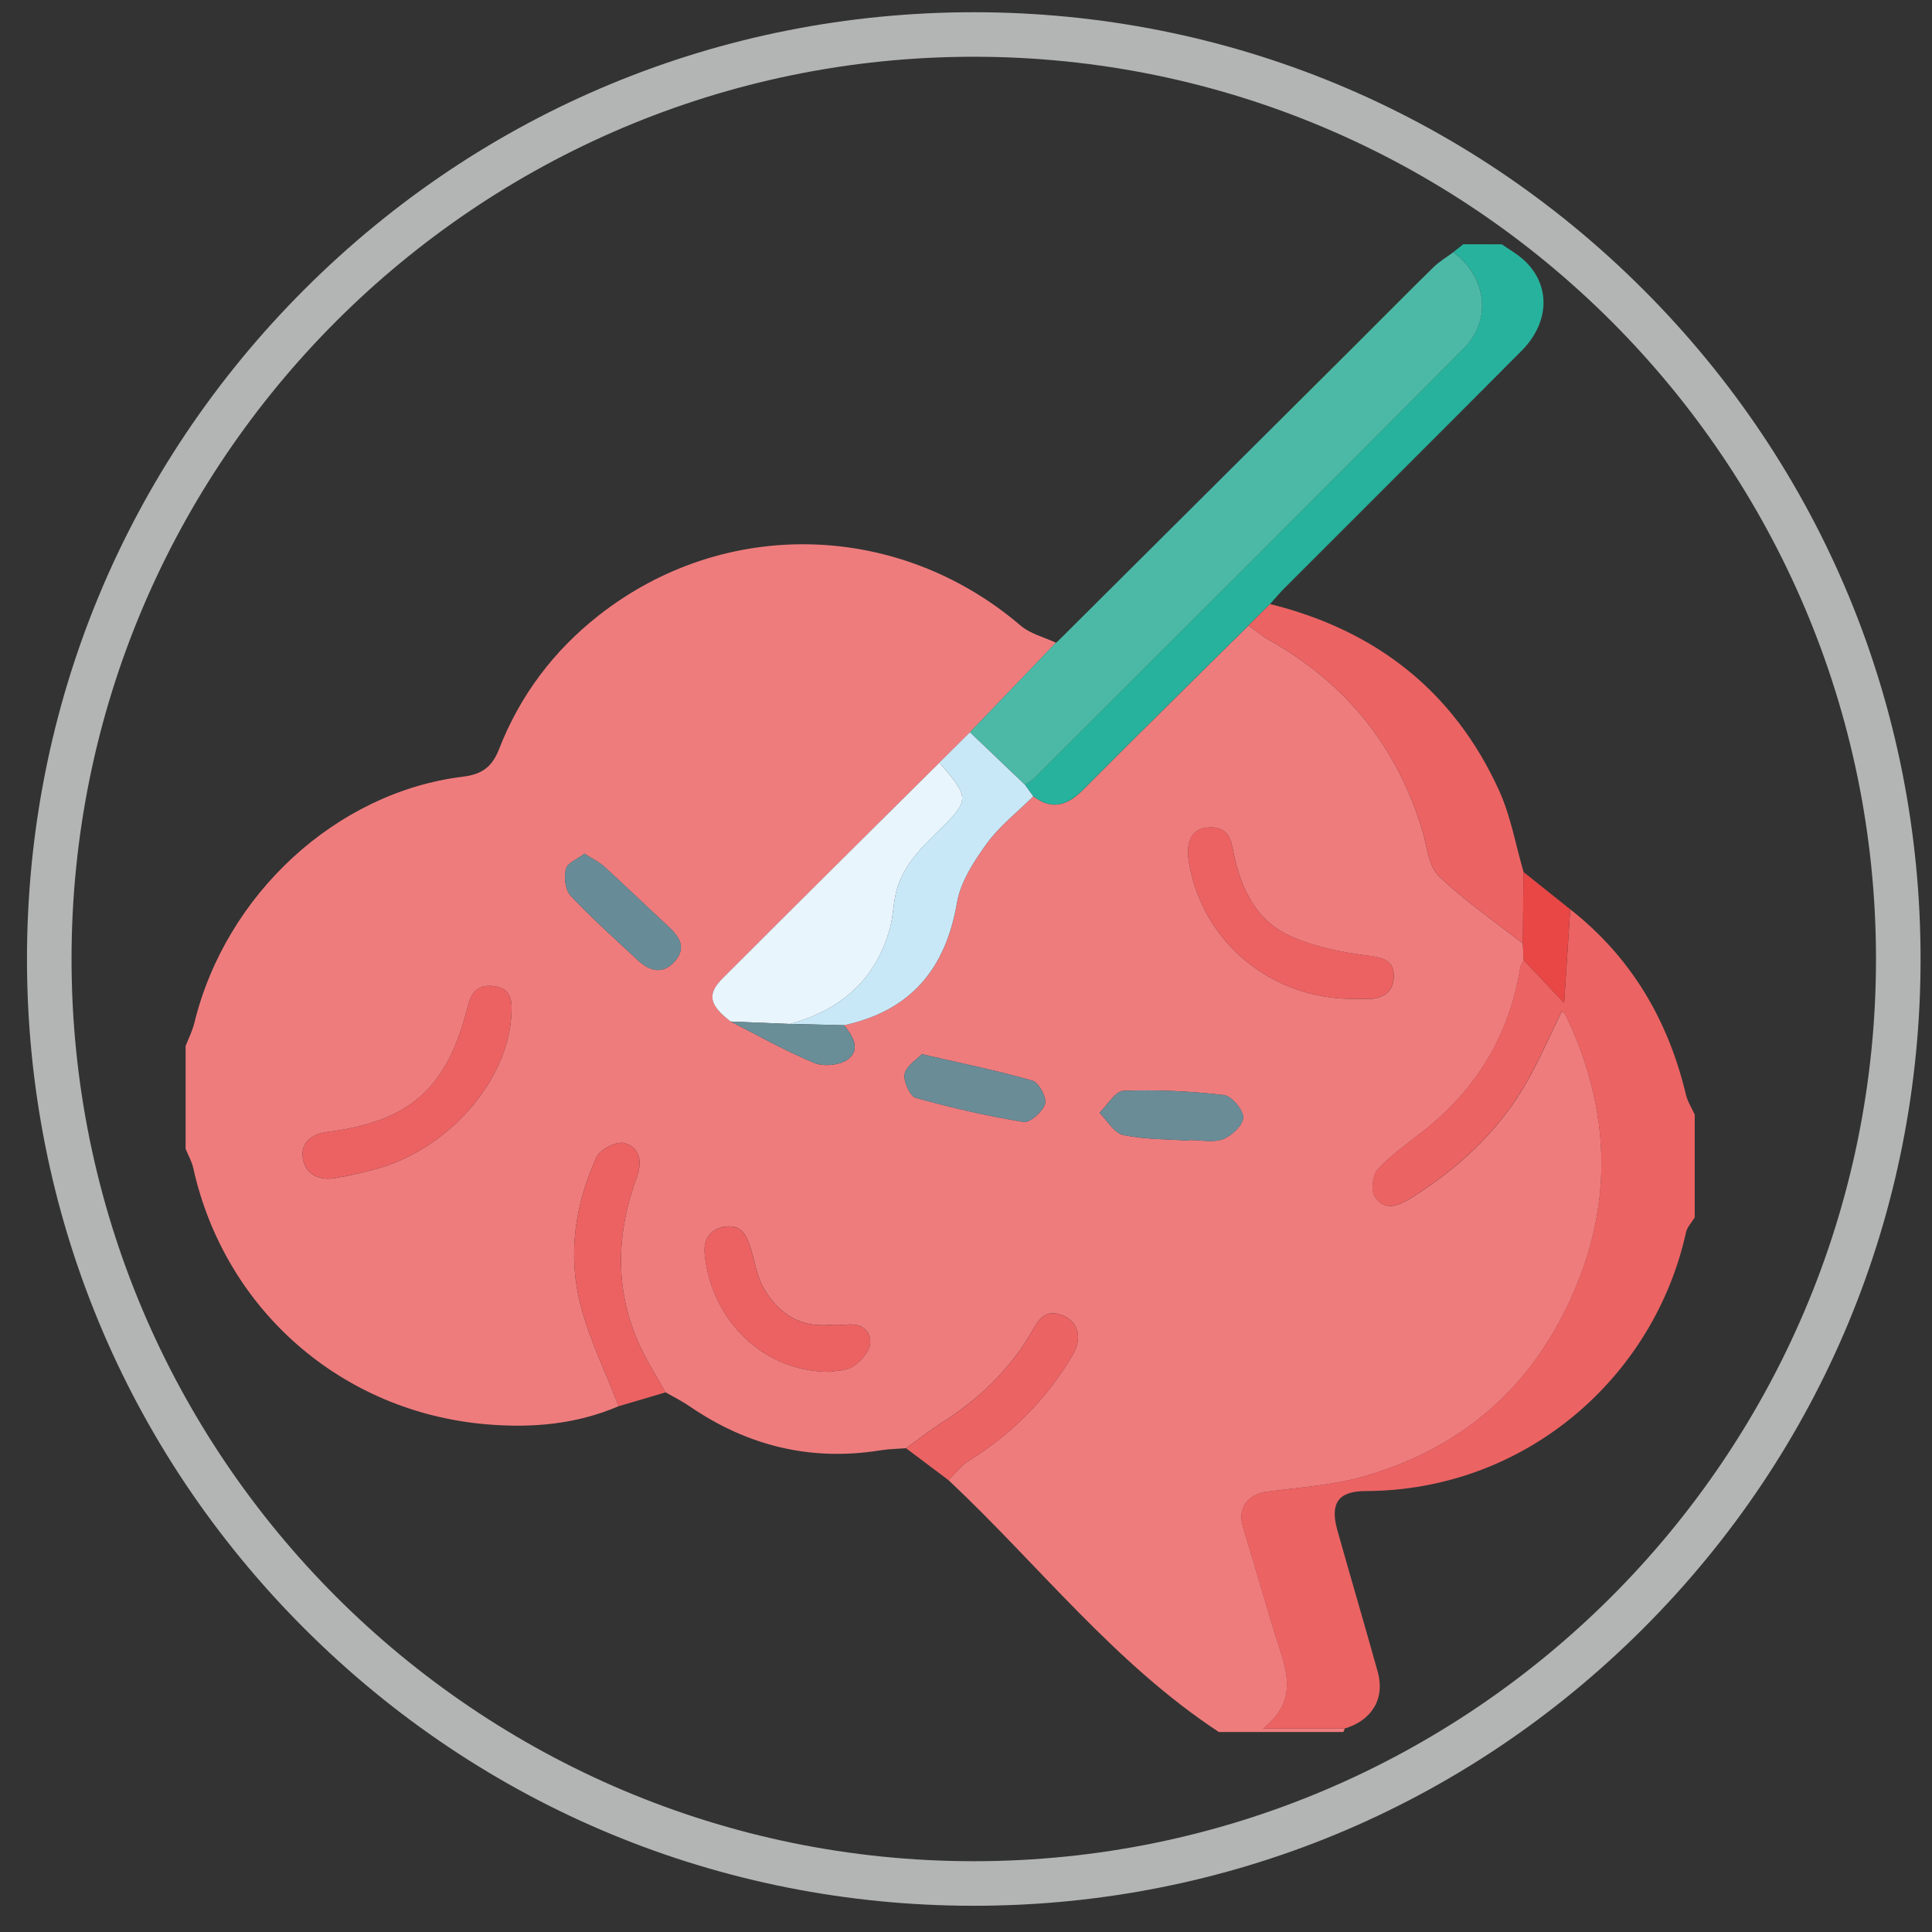 <?xml version="1.0" encoding="utf-8"?>
<!-- Generator: Adobe Illustrator 23.0.3, SVG Export Plug-In . SVG Version: 6.00 Build 0)  -->
<svg version="1.1" id="Layer_1" xmlns="http://www.w3.org/2000/svg" xmlns:xlink="http://www.w3.org/1999/xlink" x="0px" y="0px"
	 viewBox="0 0 512 512" style="enable-background:new 0 0 512 512;" xml:space="preserve">
<rect x="0" y="0" width="512" height="512" fill="#333333" stroke="none"/>
<style type="text/css">
	.st0{clip-path:url(#SVGID_2_);}
	.st1{clip-path:url(#SVGID_4_);fill:#B3B4B4;}
	.st2{fill:#EF7C7D;}
	.st3{fill:#EC6363;}
	.st4{fill:#27B29D;}
	.st5{fill:#4CB9A7;}
	.st6{fill:#E9F5FD;}
	.st7{fill:#C9E8F7;}
	.st8{fill:#EC6262;}
	.st9{fill:#6A8C97;}
	.st10{fill:#688C97;}
	.st11{fill:#E84746;}
	.st12{fill:#698E98;}
</style>
<g>
	<defs>
		<rect id="SVGID_1_" x="2.06" y="-1.86" width="512" height="512"/>
	</defs>
	<clipPath id="SVGID_2_">
		<use xlink:href="#SVGID_1_"  style="overflow:visible;"/>
	</clipPath>
	<g class="st0">
		<defs>
			<rect id="SVGID_3_" x="2.06" y="-1.86" width="512" height="512"/>
		</defs>
		<clipPath id="SVGID_4_">
			<use xlink:href="#SVGID_3_"  style="overflow:visible;"/>
		</clipPath>
		<path class="st1" d="M258.06,505.05c-67.02,0-130.03-26.1-177.42-73.49C33.25,384.17,7.15,321.17,7.15,254.15
			c0-67.02,26.1-130.03,73.49-177.42c47.39-47.39,110.4-73.49,177.42-73.49s130.03,26.1,177.42,73.49
			c47.39,47.39,73.49,110.4,73.49,177.42c0,67.02-26.1,130.02-73.49,177.41C388.08,478.95,325.08,505.05,258.06,505.05
			 M258.06,15.04c-131.84,0-239.1,107.26-239.1,239.11c0,131.84,107.26,239.09,239.1,239.09s239.1-107.26,239.1-239.09
			C497.15,122.31,389.89,15.04,258.06,15.04"/>
	</g>
</g>
<g>
	<g>
		<path class="st2" d="M355.96,459c-10.98,0-21.97,0-32.95,0c-27.67-18.19-47.85-44.4-71.65-66.75c1.8-1.74,3.36-3.86,5.44-5.16
			c11.39-7.1,20.57-16.32,27.39-27.85c2.81-4.76,1.59-9.17-2.9-10.8c-5-1.81-6.63,2.44-8.44,5.45c-5.87,9.74-13.9,17.17-23.41,23.22
			c-3.22,2.05-6.23,4.44-9.33,6.68c-2.26,0.18-4.55,0.2-6.78,0.56c-18.47,2.97-35.27-1.16-50.63-11.7c-2-1.38-4.21-2.46-6.32-3.67
			c-1.66-2.91-3.38-5.79-4.98-8.73c-8.5-15.6-8.68-31.74-2.69-48.09c1.62-4.42,0.87-8.06-3.22-9.23c-2.04-0.59-6.5,1.69-7.44,3.77
			c-5.67,12.5-7.67,25.84-4.2,39.18c2.38,9.18,6.67,17.87,10.1,26.78c-11.16,4.78-22.81,5.81-34.79,4.82
			c-38.5-3.18-69.6-30.28-77.95-67.96c-0.39-1.74-1.33-3.37-2.02-5.04c0-9.09,0-18.18,0-27.27c0.78-2.03,1.8-4,2.31-6.09
			c8.31-34.11,37.65-61.2,71.24-65.3c5.01-0.61,7.69-2.62,9.5-7.26c5.53-14.2,14.47-26.09,26.43-35.47
			c33.36-26.2,79.53-24.9,111.8,2.7c2.55,2.18,6.21,3.06,9.36,4.54c-7.59,7.91-15.18,15.83-22.78,23.74
			c-2.7,2.68-5.39,5.36-8.09,8.03c-19.16,19.04-38.37,38.03-57.45,57.15c-4.23,4.24-3.53,7.15,2.12,11.47
			c7.37,3.74,14.59,7.86,22.21,10.99c2.53,1.04,6.96,0.57,9.02-1.08c3.23-2.59,1.14-6.16-1.19-8.93
			c17.61-3.81,26.94-14.83,29.96-32.49c0.95-5.56,4.5-11,7.93-15.71c3.39-4.66,8.14-8.35,12.29-12.46
			c5.09,3.85,9.17,2.32,13.35-1.89c14.45-14.56,29.1-28.93,43.67-43.38c1.83,1.3,3.55,2.77,5.5,3.87
			c20.32,11.44,33.91,28.23,40.6,50.61c1.22,4.09,1.59,9.28,4.32,11.92c6.82,6.58,14.77,11.99,22.27,17.87
			c0.08,1.46,0.16,2.91,0.25,4.37c-0.32,0.69-0.82,1.34-0.93,2.06c-2.86,17.75-11.51,32.05-25.55,43.18
			c-4.13,3.27-8.55,6.3-12.11,10.12c-1.41,1.51-1.97,5.55-0.94,7.24c2.6,4.29,6.59,2.44,9.87,0.37
			c11.95-7.56,22.28-16.91,29.58-29.11c3.88-6.48,6.83-13.51,10.2-20.29c0.2,0.17,0.54,0.36,0.74,0.65c0.32,0.46,0.56,0.98,0.8,1.5
			c10.38,22.44,12.09,45.31,3.09,68.58c-10.32,26.68-29.23,44.44-56.68,52.43c-8.39,2.44-17.34,3.04-26.08,4.16
			c-5.24,0.68-7.92,4.46-6.38,9.43c3.28,10.62,6.21,21.34,9.62,31.91c2.41,7.44,4.32,14.58-4.32,21.46c8.46,0,15.04,0,21.61,0
			C356.29,458.43,356.17,458.73,355.96,459z M135.55,268.2c0.18-3.1-0.18-6.43-4.87-6.89c-4.21-0.42-5.81,1.71-6.82,5.72
			c-5.4,21.48-15.37,30.18-37,32.93c-4.04,0.51-7.23,2.59-6.61,6.88c0.63,4.4,4.22,6.07,8.55,5.38c3.34-0.54,6.64-1.33,9.92-2.16
			C118.38,305.13,135.02,286.44,135.55,268.2z M358.43,264.72c0.95,0,1.9-0.05,2.84,0.01c4.31,0.28,7.92-1.16,8.11-5.78
			c0.2-4.97-3.64-5.25-7.81-5.81c-6.43-0.86-13.01-2.25-18.95-4.77c-10.2-4.33-14.08-13.68-16.02-23.85
			c-0.76-3.97-2.81-5.57-6.63-5.22c-4.35,0.39-5.94,3.89-4.72,10.22C319.21,250.08,337.08,264.65,358.43,264.72z M219.65,363.56
			c1.38-0.27,4.35-0.14,6.41-1.43c2.07-1.3,4.37-3.93,4.55-6.14c0.26-3.27-2.27-5.36-6.04-4.97c-1.49,0.15-3.03-0.09-4.52,0.06
			c-8.14,0.81-13.85-3.1-17.67-9.74c-1.71-2.96-2.27-6.6-3.26-9.96c-1-3.42-2.23-6.8-6.59-6.36c-3.88,0.4-6.12,2.96-5.8,6.96
			C187.99,347.88,200.48,363.32,219.65,363.56z M244.29,279.36c-1.29,1.37-4.09,3.05-4.55,5.23c-0.4,1.91,1.39,5.91,2.96,6.35
			c9.39,2.64,18.94,4.82,28.56,6.39c1.71,0.28,5.09-2.73,5.7-4.81c0.49-1.66-1.66-5.64-3.34-6.13
			C264.42,283.73,255,281.83,244.29,279.36z M315.13,302.29c0-0.06,0.01-0.12,0.01-0.18c3.03,0,6.35,0.77,8.99-0.23
			c2.31-0.88,5.34-3.77,5.33-5.75c-0.01-2.08-3.09-5.7-5.14-5.94c-8.8-1.01-17.72-1.45-26.57-1.12c-2.2,0.08-4.26,3.8-6.38,5.85
			c2.08,2.04,3.88,5.36,6.28,5.87C303.33,301.99,309.29,301.87,315.13,302.29z M154.9,226.23c-1.85,1.42-4.54,2.44-4.94,4.04
			c-0.55,2.18-0.17,5.57,1.25,7.09c5.66,6.02,11.85,11.55,17.91,17.19c3.2,2.98,6.75,3.71,9.84,0.07c3.08-3.63,0.94-6.54-1.94-9.2
			c-5.67-5.23-11.22-10.6-16.91-15.8C158.8,228.41,157.09,227.63,154.9,226.23z"/>
		<path class="st3" d="M449.12,322.65c-0.79,1.3-1.99,2.5-2.3,3.9c-8.46,38.46-42.55,68.5-85,68.6c-7.13,0.02-9.4,3.22-7.43,10.28
			c3.51,12.55,7.23,25.05,10.72,37.6c1.98,7.11-1.53,12.93-8.81,15.06c-6.58,0-13.16,0-21.61,0c8.64-6.88,6.72-14.02,4.32-21.46
			c-3.42-10.57-6.35-21.29-9.62-31.91c-1.54-4.98,1.14-8.76,6.38-9.43c8.74-1.13,17.69-1.72,26.08-4.16
			c27.46-7.99,46.36-25.76,56.68-52.43c9-23.26,7.29-46.14-3.09-68.58c-0.24-0.51-0.48-1.03-0.8-1.5c-0.2-0.29-0.54-0.48-0.74-0.65
			c-3.37,6.77-6.32,13.81-10.2,20.29c-7.3,12.19-17.63,21.55-29.58,29.11c-3.28,2.08-7.27,3.93-9.87-0.37
			c-1.03-1.69-0.47-5.73,0.94-7.24c3.56-3.82,7.98-6.85,12.11-10.12c14.04-11.13,22.69-25.43,25.55-43.18
			c0.12-0.72,0.61-1.37,0.93-2.06c3.26,3.46,6.51,6.92,10.73,11.4c0.58-8.91,1.1-16.87,1.62-24.82
			c16.14,12.68,25.94,29.31,30.66,49.13c0.44,1.84,1.54,3.52,2.33,5.27C449.12,304.48,449.12,313.56,449.12,322.65z"/>
		<path class="st4" d="M397.99,64.74c1.83,1.27,3.78,2.39,5.46,3.83c7.51,6.49,7.49,16.65-0.24,24.42
			c-20.91,21.02-41.91,41.94-62.86,62.92c-1.32,1.32-2.51,2.77-3.76,4.16c-1.91,1.89-3.82,3.79-5.73,5.68
			c-14.57,14.44-29.22,28.81-43.67,43.38c-4.18,4.21-8.26,5.74-13.35,1.89c-0.73-1.01-1.46-2.03-2.19-3.05
			c0.77-0.53,1.64-0.97,2.29-1.62c38-37.97,76.03-75.9,113.92-113.97c7.57-7.61,6.14-18.95-2.71-25.55c0.87-0.7,1.75-1.4,2.62-2.1
			C391.18,64.74,394.59,64.74,397.99,64.74z"/>
		<path class="st5" d="M385.15,66.84c8.85,6.6,10.28,17.94,2.71,25.55c-37.89,38.07-75.92,76.01-113.92,113.97
			c-0.65,0.65-1.52,1.08-2.29,1.62c-4.87-4.64-9.74-9.28-14.6-13.93c7.59-7.91,15.18-15.83,22.78-23.74c0,0-0.05,0.11-0.05,0.11
			c0.34-0.32,0.68-0.64,1.03-0.95c26.2-26.08,52.41-52.15,78.6-78.24c6.82-6.79,13.57-13.65,20.44-20.38
			C381.41,69.31,383.37,68.17,385.15,66.84z"/>
		<path class="st3" d="M330.86,165.76c1.91-1.89,3.82-3.79,5.73-5.68c28.03,6.96,48.73,23.08,60.73,49.51
			c3.06,6.75,4.34,14.31,6.44,21.49c-0.07,6.32-0.14,12.63-0.2,18.95c-7.5-5.88-15.45-11.29-22.27-17.87
			c-2.73-2.64-3.1-7.83-4.32-11.92c-6.69-22.38-20.29-39.16-40.6-50.61C334.41,168.54,332.68,167.06,330.86,165.76z"/>
		<path class="st6" d="M193.63,270.72c-5.65-4.33-6.36-7.23-2.12-11.47c19.08-19.12,38.29-38.11,57.45-57.15
			c8.14,9.5,8.21,9.87-0.8,18.65c-4.92,4.79-9.53,9.68-10.9,16.71c-0.54,2.75-0.65,5.59-1.36,8.29
			c-3.69,13.83-13.02,21.91-26.53,25.61C204.12,271.14,198.87,270.93,193.63,270.72z"/>
		<path class="st7" d="M209.36,271.35c13.51-3.7,22.84-11.78,26.53-25.61c0.72-2.69,0.83-5.54,1.36-8.29
			c1.37-7.03,5.98-11.92,10.9-16.71c9.01-8.78,8.94-9.15,0.8-18.65c2.7-2.68,5.39-5.36,8.09-8.03c4.87,4.64,9.74,9.28,14.6,13.93
			c0.73,1.02,1.46,2.03,2.19,3.05c-4.15,4.11-8.89,7.79-12.29,12.46c-3.43,4.72-6.97,10.15-7.93,15.71
			c-3.02,17.66-12.35,28.68-29.96,32.49C218.9,271.58,214.13,271.46,209.36,271.35z"/>
		<path class="st8" d="M135.55,268.2c-0.53,18.23-17.17,36.93-36.83,41.85c-3.28,0.82-6.59,1.62-9.92,2.16
			c-4.33,0.7-7.91-0.98-8.55-5.38c-0.61-4.28,2.57-6.36,6.61-6.88c21.63-2.75,31.59-11.45,37-32.93c1.01-4.01,2.61-6.13,6.82-5.72
			C135.38,261.78,135.73,265.1,135.55,268.2z"/>
		<path class="st8" d="M176.39,368.99c-4.15,1.22-8.29,2.45-12.44,3.67c-3.43-8.91-7.72-17.6-10.1-26.78
			c-3.46-13.34-1.47-26.68,4.2-39.18c0.94-2.08,5.41-4.35,7.44-3.77c4.09,1.18,4.84,4.82,3.22,9.23
			c-5.98,16.35-5.81,32.49,2.69,48.09C173.01,363.2,174.72,366.08,176.39,368.99z"/>
		<path class="st8" d="M358.43,264.72c-21.35-0.06-39.22-14.64-43.19-35.22c-1.22-6.33,0.37-9.83,4.72-10.22
			c3.82-0.34,5.87,1.26,6.63,5.22c1.94,10.17,5.83,19.53,16.02,23.85c5.94,2.52,12.52,3.91,18.95,4.77
			c4.18,0.56,8.01,0.84,7.81,5.81c-0.19,4.62-3.8,6.07-8.11,5.78C360.33,264.67,359.38,264.72,358.43,264.72z"/>
		<path class="st8" d="M219.65,363.56c-19.17-0.24-31.66-15.68-32.93-31.56c-0.32-4,1.92-6.56,5.8-6.96
			c4.36-0.45,5.59,2.94,6.59,6.36c0.98,3.36,1.55,6.99,3.26,9.96c3.83,6.64,9.53,10.55,17.67,9.74c1.49-0.15,3.03,0.09,4.52-0.06
			c3.78-0.39,6.3,1.7,6.04,4.97c-0.18,2.21-2.48,4.84-4.55,6.14C223.99,363.42,221.03,363.29,219.65,363.56z"/>
		<path class="st3" d="M251.36,392.25c-3.75-2.82-7.5-5.63-11.25-8.45c3.11-2.24,6.11-4.63,9.33-6.68
			c9.51-6.04,17.53-13.48,23.41-23.22c1.82-3.01,3.44-7.26,8.44-5.45c4.49,1.63,5.71,6.04,2.9,10.8
			c-6.82,11.53-16,20.75-27.39,27.85C254.72,388.39,253.16,390.51,251.36,392.25z"/>
		<path class="st9" d="M244.29,279.36c10.71,2.48,20.13,4.37,29.32,7.03c1.69,0.49,3.83,4.47,3.34,6.13
			c-0.61,2.08-3.99,5.09-5.7,4.81c-9.62-1.56-19.17-3.74-28.56-6.39c-1.57-0.44-3.36-4.44-2.96-6.35
			C240.2,282.41,243,280.72,244.29,279.36z"/>
		<path class="st9" d="M315.13,302.29c-5.84-0.42-11.79-0.29-17.46-1.5c-2.4-0.51-4.21-3.83-6.28-5.87
			c2.12-2.05,4.18-5.77,6.38-5.85c8.84-0.33,17.77,0.1,26.57,1.12c2.05,0.24,5.13,3.86,5.14,5.94c0.01,1.98-3.02,4.88-5.33,5.75
			c-2.64,1.01-5.97,0.23-8.99,0.23C315.14,302.16,315.13,302.22,315.13,302.29z"/>
		<path class="st10" d="M154.9,226.23c2.19,1.4,3.9,2.18,5.21,3.38c5.7,5.2,11.25,10.57,16.91,15.8c2.88,2.66,5.03,5.57,1.94,9.2
			c-3.09,3.64-6.64,2.92-9.84-0.07c-6.06-5.64-12.25-11.17-17.91-17.19c-1.42-1.51-1.8-4.91-1.25-7.09
			C150.36,228.68,153.05,227.65,154.9,226.23z"/>
		<path class="st11" d="M403.54,250.03c0.07-6.32,0.14-12.63,0.2-18.95c4.13,3.3,8.25,6.6,12.38,9.9
			c-0.52,7.95-1.04,15.9-1.62,24.82c-4.21-4.48-7.47-7.94-10.73-11.4C403.71,252.94,403.62,251.48,403.54,250.03z"/>
		<path class="st12" d="M209.36,271.35c4.77,0.11,9.54,0.23,14.3,0.34c2.32,2.78,4.42,6.34,1.19,8.93
			c-2.06,1.65-6.49,2.12-9.02,1.08c-7.62-3.13-14.84-7.25-22.21-10.99C198.87,270.93,204.12,271.14,209.36,271.35z"/>
		<path class="st2" d="M280.79,169.47c-0.34,0.32-0.68,0.64-1.03,0.95C280.11,170.11,280.45,169.79,280.79,169.47z"/>
	</g>
</g>
</svg>
